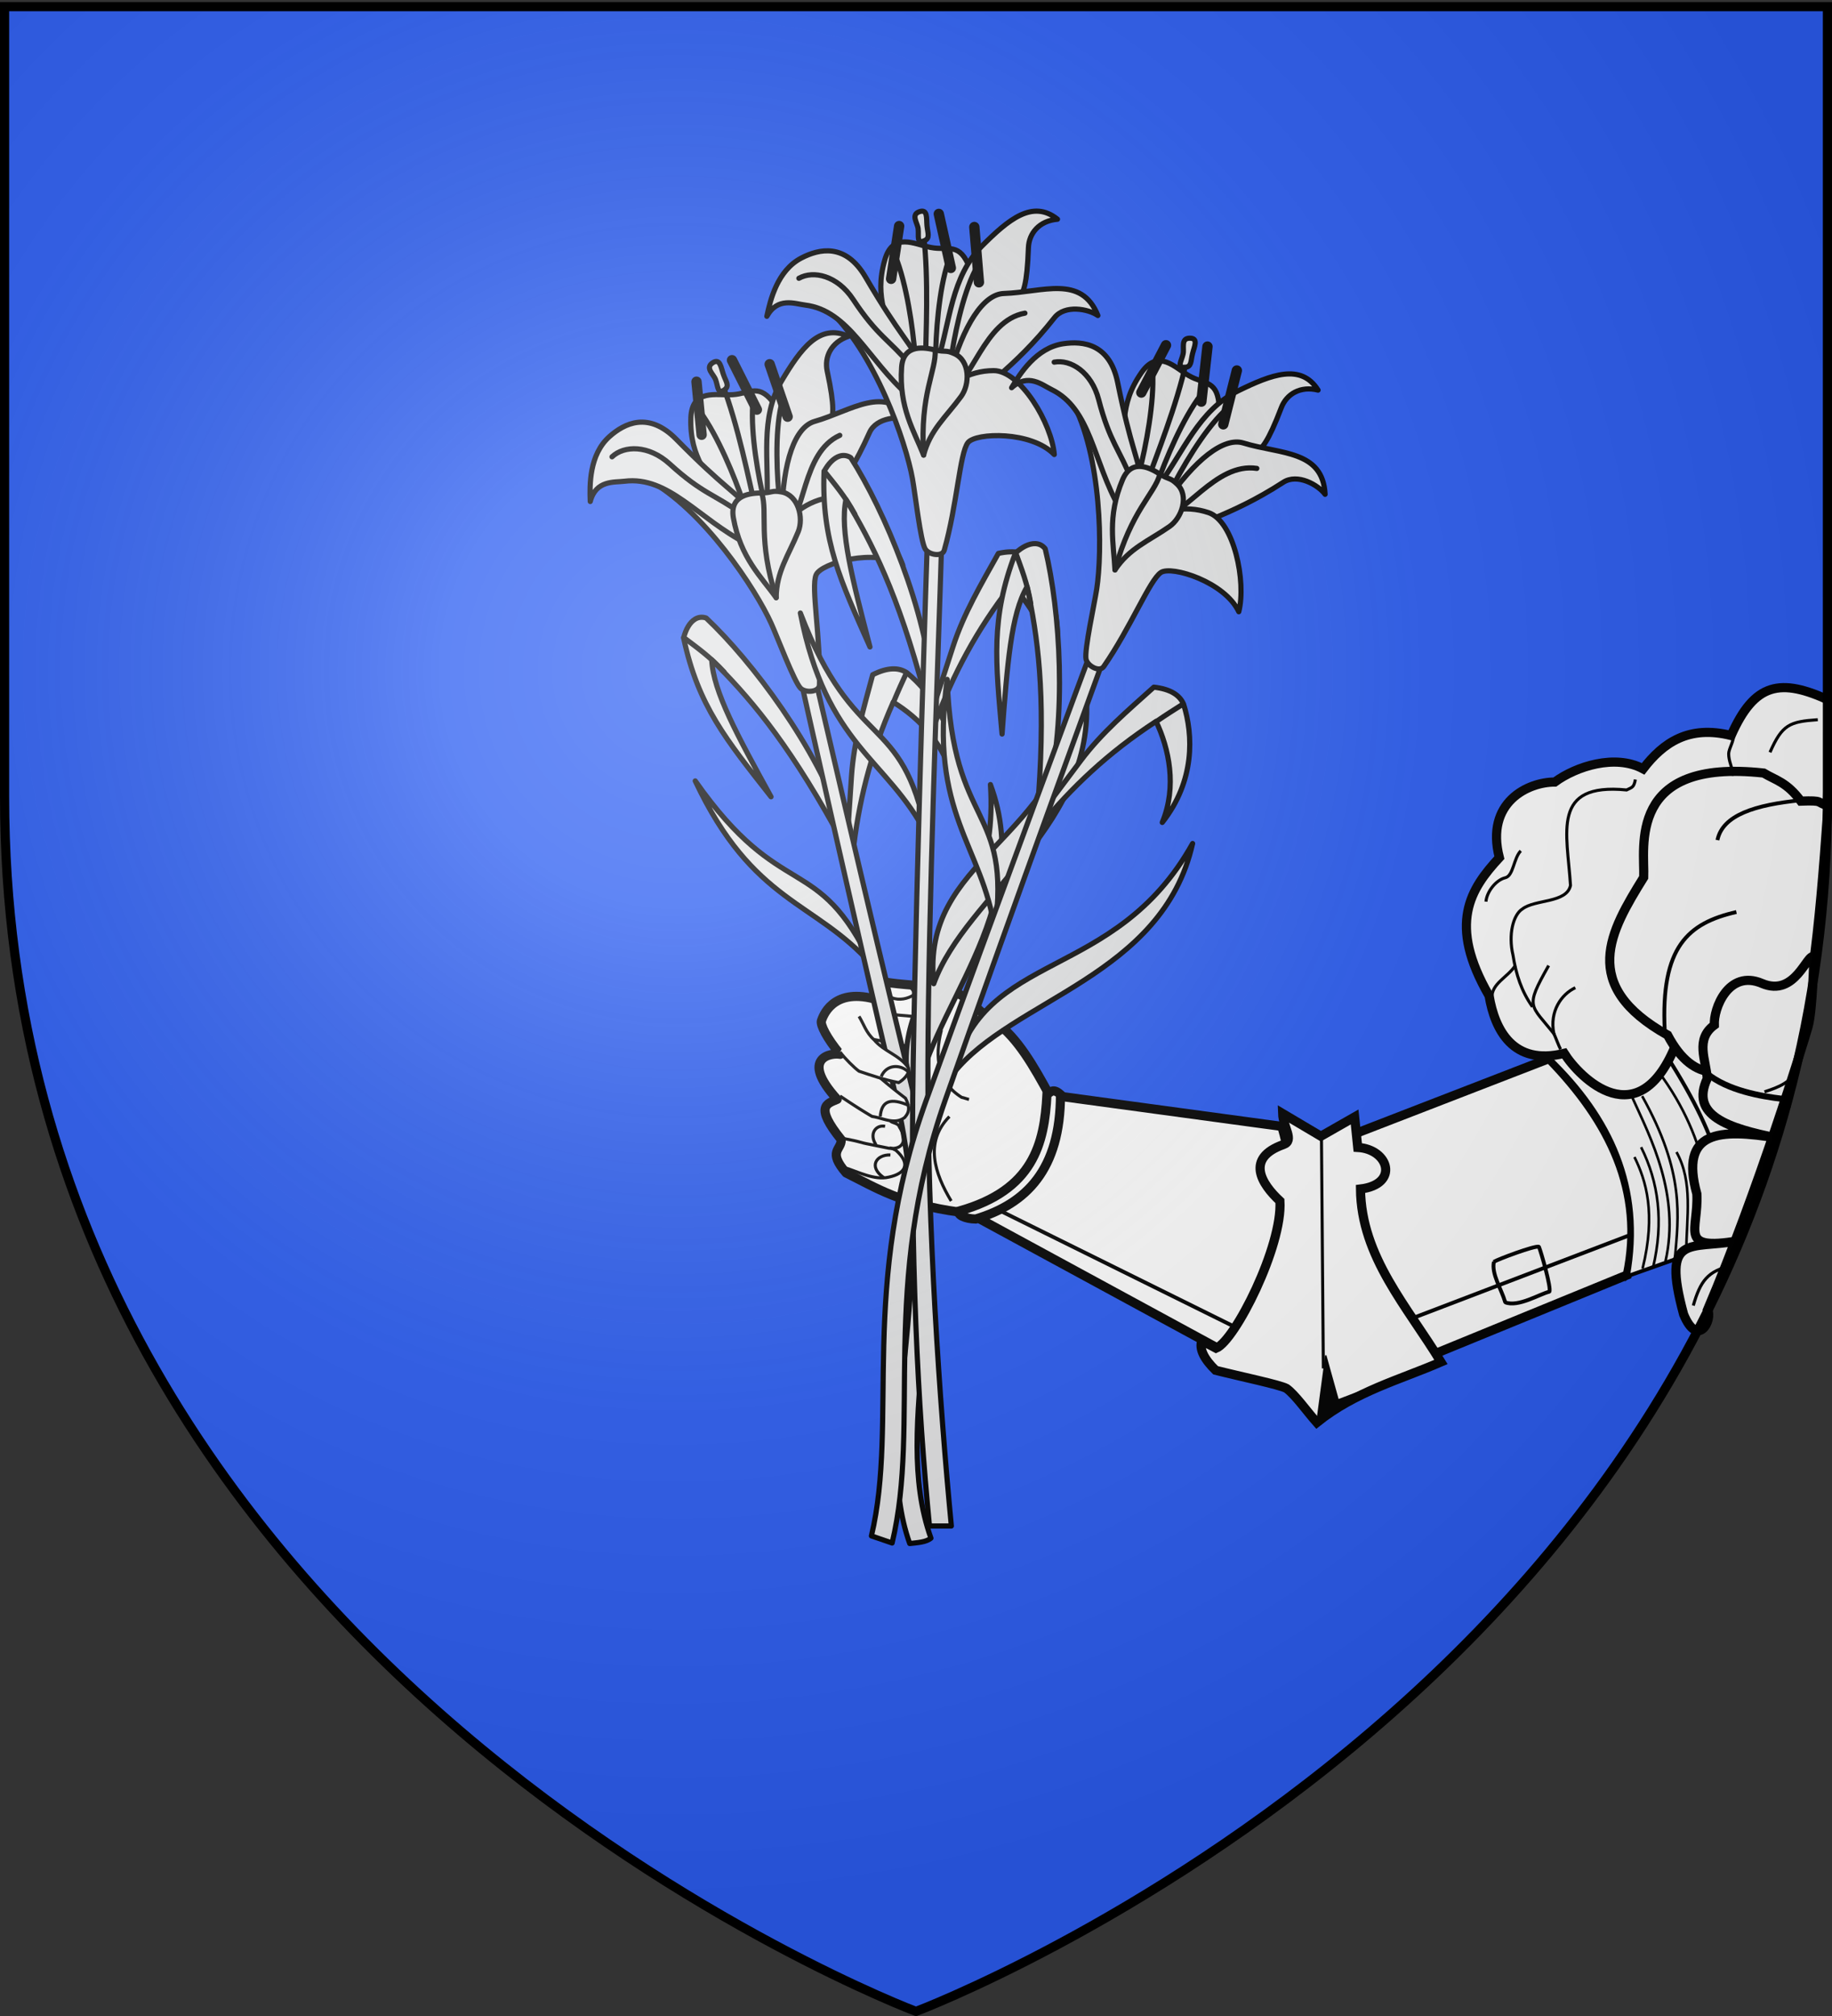 <svg xmlns="http://www.w3.org/2000/svg" xmlns:xlink="http://www.w3.org/1999/xlink" width="600" height="660" version="1.0"><rect width="100%" height="100%" fill="#333333" stroke="none"/><desc>Flag of Canton of Valais (Wallis)</desc><defs><radialGradient xlink:href="#b" id="k" cx="221.445" cy="226.331" r="300" fx="221.445" fy="226.331" gradientTransform="matrix(1.353 0 0 1.349 -77.63 -85.747)" gradientUnits="userSpaceOnUse"/><linearGradient id="b"><stop offset="0" style="stop-color:white;stop-opacity:.314"/><stop offset=".19" style="stop-color:white;stop-opacity:.251"/><stop offset=".6" style="stop-color:#6b6b6b;stop-opacity:.125"/><stop offset="1" style="stop-color:black;stop-opacity:.125"/></linearGradient></defs><g style="display:inline"><path d="M300 658.5s298.5-112.32 298.5-397.772V2.176H1.5v258.552C1.5 546.18 300 658.5 300 658.5" style="fill:#2b5df2;fill-opacity:1;fill-rule:evenodd;stroke:none;stroke-width:1px;stroke-linecap:butt;stroke-linejoin:miter;stroke-opacity:1"/></g><g style="display:inline"><path d="M343.703 358.532c-5.15-9.471-10.41-18.683-17.405-23.761-4.051-2.3-6.434-5.048-9.573-7.593-5.868-5.217-18.992-3.98-28.49-5.968l-2.083 5.772c-13.67-3.523-16.684 5.911-17.147 7.269-.326 1.305 1.678 5.523 6.166 10.91-2.598-.569-13.605.84-.989 14.74-3.34 1.443-7.523 2.226 1.327 13.207.116 3.369-4.618 3.702 1.613 10.896 9.84 4.9 17.986 10.218 37.12 12.823 23.793-5.79 32.032-17.159 29.46-38.295z" style="fill:#fff;fill-opacity:1;fill-rule:evenodd;stroke:#000;stroke-width:3;stroke-linecap:butt;stroke-linejoin:round;stroke-miterlimit:4;stroke-dasharray:none;stroke-opacity:1"/><path d="m318.136 397.563 80.825 43.885c22.267-19.158 29.19-44.059 20.865-72.68l-72.478-9.836c-9.21 17.195-9.065 34.695-29.212 38.63z" style="fill:#fff;fill-rule:evenodd;stroke:#000;stroke-width:3;stroke-linecap:butt;stroke-linejoin:miter;stroke-miterlimit:4;stroke-dasharray:none;stroke-opacity:1"/><path d="m469.703 443.3 63.257-25.917c5.793-27.47-5.63-50.299-25.601-70.824l-67.247 26.023c4.517 22.183-1.476 41.633 29.591 70.718z" style="fill:#fff;fill-opacity:1;fill-rule:evenodd;stroke:#000;stroke-width:3;stroke-linecap:butt;stroke-linejoin:miter;stroke-miterlimit:4;stroke-dasharray:none;stroke-opacity:1"/><path d="M393.6 438.91c-.918 2.738.753 6.002 4.519 9.692 7.894 2 21.005 4.725 23.212 5.935 2.86 2.045 6.626 7.447 9.94 11.176 12.722-10.212 26.948-13.889 40.654-19.825-10.905-18.032-26.116-34.35-26.348-56.63 12.744-1.54 9.36-13.025-.898-13.612l-1.026-9.976-11.048 6.303-12.532-7.428c.147 4.463 3.979 8.844.289 10.149-12.597 4.455-7.216 12.903-1.173 18.498.908 14.729-14.682 45.673-20.902 48.195z" style="fill:#fff;fill-opacity:1;fill-rule:evenodd;stroke:#000;stroke-width:3;stroke-linecap:butt;stroke-linejoin:miter;stroke-miterlimit:4;stroke-dasharray:none;stroke-opacity:1"/><path d="m431.271 465.713 2.94-21.99 4.063 14.56 31.773-12.166c-13.172 5.929-27.56 8.879-38.776 19.596z" style="fill:#000;fill-rule:evenodd;stroke:#000;stroke-width:.419px;stroke-linecap:butt;stroke-linejoin:miter;stroke-opacity:1"/><path d="M319.525 399.09c-3.407-.051-6.259-1.41-5.377-2.618 24.292-6.874 27.907-22.037 28.743-38.14 1.15-.738 1.956-2.244 4.43-.016-.018 24.583-11.16 35.762-27.796 40.775z" style="fill:#fff;fill-rule:evenodd;stroke:#000;stroke-width:3;stroke-linecap:butt;stroke-linejoin:miter;stroke-miterlimit:4;stroke-dasharray:none;stroke-opacity:1"/><path d="m326.15 395.68 78.493 38.833M462.464 431.605l73.294-28" style="fill:none;fill-rule:evenodd;stroke:#000;stroke-width:1.256;stroke-linecap:butt;stroke-linejoin:miter;stroke-miterlimit:4;stroke-dasharray:none;stroke-opacity:1"/><path d="M489.269 413.088c-.856 3.998 2.438 8.838 3.715 13.27 4.238 1.674 11.234-2.715 14.441-3.478.737-1.07-2.7-12.995-3.417-14.734-1.453-.397-13.545 4.15-14.74 4.942z" style="fill:none;fill-rule:evenodd;stroke:#000;stroke-width:1.256;stroke-linecap:butt;stroke-linejoin:bevel;stroke-miterlimit:4;stroke-dasharray:none;stroke-opacity:1"/><path d="m533.194 417.736 37.173-13.207c18.823-52.014-11.87-53.967-26.949-71.707l-36 13.444c20.272 19.492 30.994 42.525 25.776 71.47z" style="fill:#fff;fill-rule:evenodd;stroke:#000;stroke-width:1.256;stroke-linecap:butt;stroke-linejoin:miter;stroke-miterlimit:4;stroke-dasharray:none;stroke-opacity:1"/><path d="M560.794 408.08c-.236-13.96-.652-35.856-19.475-59.66" style="fill:none;fill-rule:evenodd;stroke:#000;stroke-width:.838;stroke-linecap:butt;stroke-linejoin:miter;stroke-miterlimit:4;stroke-dasharray:none;stroke-opacity:1"/><path d="M545.727 345.5c19.225 29.972 20.335 44.806 19.821 61.714" style="fill:none;fill-rule:evenodd;stroke:#000;stroke-width:1.256;stroke-linecap:butt;stroke-linejoin:miter;stroke-miterlimit:4;stroke-dasharray:none;stroke-opacity:1"/><path d="M549.081 341.386c-12.219 31.32-31.857 11.315-36.782 3.463-16.753 4.14-22.743-7.702-24.599-18.845-13.624-23.561-6.128-34.97 3.356-45.237-4.668-18.135 9.396-24.755 18.144-24.74 6.996-5.13 19.745-9.24 28.94-4.327 6.626-8.639 14.992-14.358 28.82-10.911 7.635-17.21 16.025-19.073 32.652-11.254-1.494 26.366.04 6.613-1.428 40.617-3.458 87.964-18.501 49.752-49.103 71.234z" style="fill:#fff;fill-rule:evenodd;stroke:#000;stroke-width:3;stroke-linecap:butt;stroke-linejoin:miter;stroke-miterlimit:4;stroke-dasharray:none;stroke-opacity:1"/><path d="M560.787 351c-5.241-.429-10.192-3.737-14.63-12.128-29.093-16.283-18.806-33.952-7.824-51.646.402-9.643-5.607-39.076 39.288-34.143 3.934 2.38 7.534 2.93 12.175 9.188 7.753-.288 4.875.415 8.925 1.526-3.243 45.664-5.375 62.64-13.5 97.235z" style="fill:#fff;fill-opacity:1;fill-rule:evenodd;stroke:#000;stroke-width:3;stroke-linecap:butt;stroke-linejoin:miter;stroke-miterlimit:4;stroke-dasharray:none;stroke-opacity:1"/><path d="M561.479 335.574c-6.436 4.696-2.694 11.459-2.34 17.533-5.607 12.013 6.477 16.196 23.08 19.493-19.18-3.146-32.206-2.548-26.478 18.276.601 12.081-6.24 18.562 13.304 15.393-15.56 2.879-24.93-2.87-17.644 24.016 4.641 11.23 9.619 1.875 7.836-1.51 16.517-38.9 31.358-87.14 32.912-92.592s1.906-22.905 1.906-22.905c-2.204-1.535-5.97 13.373-16.99 8.674-11.02-4.7-15.947 8.377-15.586 13.622z" style="fill:#fff;fill-opacity:1;fill-rule:evenodd;stroke:#000;stroke-width:3;stroke-linecap:butt;stroke-linejoin:miter;stroke-miterlimit:4;stroke-dasharray:none;stroke-opacity:1"/><path d="M537.953 415.345c4.478-18.196 1.118-28.897-2.65-36.555" style="fill:none;fill-rule:evenodd;stroke:#000;stroke-width:.838;stroke-linecap:butt;stroke-linejoin:miter;stroke-miterlimit:4;stroke-dasharray:none;stroke-opacity:1"/><path d="M537.484 375.57c5.685 11.389 7.5 24.358 3.872 39.55" style="fill:none;fill-rule:evenodd;stroke:#000;stroke-width:.838;stroke-linecap:butt;stroke-linejoin:miter;stroke-miterlimit:4;stroke-dasharray:none;stroke-opacity:1"/><path d="M545.469 412.903c4.892-21.729-4.818-40.29-10.812-53.474" style="fill:none;fill-rule:evenodd;stroke:#000;stroke-width:.838;stroke-linecap:butt;stroke-linejoin:miter;stroke-miterlimit:4;stroke-dasharray:none;stroke-opacity:1"/><path d="M537.827 358.852c14.068 25.184 11.892 39.296 10.724 53.15" style="fill:none;fill-rule:evenodd;stroke:#000;stroke-width:.838;stroke-linecap:butt;stroke-linejoin:miter;stroke-miterlimit:4;stroke-dasharray:none;stroke-opacity:1"/><path d="M552.284 409.403c.045-10.644 2.295-22.398-3.219-32.244" style="fill:none;fill-rule:evenodd;stroke:#000;stroke-width:.838;stroke-linecap:butt;stroke-linejoin:miter;stroke-miterlimit:4;stroke-dasharray:none;stroke-opacity:1"/><path d="M558.993 351.424c6.917 5.637 17.804 7.496 24.735 8.315" style="fill:none;fill-rule:evenodd;stroke:#000;stroke-width:2;stroke-linecap:butt;stroke-linejoin:miter;stroke-miterlimit:4;stroke-dasharray:none;stroke-opacity:1"/><path d="M545.223 337.462c-1.394-27.562 7.654-35.263 23.464-38.883M589.855 261.977c-14.951 1.51-25.682 4.794-27.375 13.06" style="fill:none;fill-rule:evenodd;stroke:#000;stroke-width:1.256;stroke-linecap:butt;stroke-linejoin:miter;stroke-miterlimit:4;stroke-dasharray:none;stroke-opacity:1"/><path d="M511.112 343.514c-.614-1.07-1.608-3.887-2.226-5.19-1.431-7.246 2.472-12.822 7.049-14.967" style="fill:none;fill-rule:evenodd;stroke:#000;stroke-width:1px;stroke-linecap:butt;stroke-linejoin:miter;stroke-opacity:1"/><path d="M509.165 338.746c-7.915-10.124-9.953-8.526-1.964-22.63" style="fill:none;fill-rule:evenodd;stroke:#000;stroke-width:1px;stroke-linecap:butt;stroke-linejoin:miter;stroke-opacity:1"/><path d="M501.908 329.619c-3.594-5.054-5.396-10.59-6.394-16.97-1.583-6.675.077-13.19 3.057-15.05 4.163-3.246 14.53-1.869 15.782-7.727-1.063-17.344-6.447-33.703 18.374-31.254 1.933-.918 2.359-.85 2.882-3.424M498.067 278.547c-2.372 2.438-2.388 8.185-5.07 8.81-3.085.731-6.089 4.653-6.326 7.826" style="fill:none;fill-rule:evenodd;stroke:#000;stroke-width:1px;stroke-linecap:butt;stroke-linejoin:miter;stroke-opacity:1"/><path d="M488.643 326.743c-.287-4.759 5.208-6.794 7.632-10.659M566.96 240.789c1.788-.08-.36 3.567-.716 5.32-.383 1.884.77 4.696 1.241 6.448.065.24-.22 1.09-.284 1.4M579.691 246.29c4.002-9.061 6.35-10.026 15.651-10.67M554.57 427.413c2.318-8.026 4.755-11.38 12.546-13.042M577.89 357.44c4.75-1.538 8.665-3.086 11.02-7.601M432.79 372.07l.616 75.926M287.59 326.181c-.032 5.283 3.065 5.14 3.956 5.585 2.697 1.35 12.883-.393 16.708 5.718-2.156 8.65-1.269 16.79 6.694 21.768.9.182 1.553.497 2.415.672M275.965 372.654l3.675.747c1.405.285 2.662.722 3.99.992l3.85.782 3.675.746c5.045.555 5.892-3.049 3.417-6.959-.331-1.31-2.401-1.296-2.97-1.97" style="fill:none;fill-rule:evenodd;stroke:#000;stroke-width:1px;stroke-linecap:butt;stroke-linejoin:miter;stroke-opacity:1"/><path d="M276.742 382.287c4.343 1.347 9.627 4.191 14.315 3.09 5.631-1.18 7.277-4.444 2.337-8.819-.664-.317-1.08-.583-2.029-.776M310.937 365.544c-8.27 8.4-4.785 18.729.584 27.633M286.182 340.29q6.125 1.246 12.25 2.488M289.51 322.562c.324 1.711 1.164 2.963 2.631 4.088 2.344.983 5.216.332 7.218-.994.163-1.04-.518-1.66-1.149-2.42" style="fill:none;fill-rule:evenodd;stroke:#000;stroke-width:1px;stroke-linecap:butt;stroke-linejoin:miter;stroke-opacity:1"/><g style="display:inline"><path d="M355.264 789.56c-2.5-24.572 23.873-26.582 29.37-57.011 2.854 26.181-23.175 39.657-29.37 57.01" style="color:#000;display:inline;overflow:visible;visibility:visible;fill:#e3e4e5;stroke:#000;stroke-width:1;stroke-linecap:round;stroke-linejoin:round;stroke-miterlimit:4;stroke-dasharray:none;stroke-dashoffset:0;stroke-opacity:1;marker:none" transform="matrix(1.643 -.414 .414 1.642 -610.854 -786.76)"/><path d="m354.502 738.267 4.492-13.867c2.083-6.43 5.466-12.082 8.763-18.002 3.223-.709 5.239-.139 6.497 1.234 3.735 5.073 6.895 13.312 3.514 22.965.477-7.5-3.42-13.962-7.462-18.086-6.815 8.712-11.365 17.434-14.763 26.605z" style="display:inline;fill:#e3e4e5;fill-opacity:1;fill-rule:evenodd;stroke:#000;stroke-width:1;stroke-linecap:round;stroke-linejoin:round;stroke-miterlimit:4;stroke-dasharray:none;stroke-opacity:1" transform="matrix(1.643 -.414 .414 1.642 -610.854 -786.76)"/><path d="M370.212 712.718c1.766-2.378 2.477-3.219 3.87-4.967" style="display:inline;fill:#e3e4e5;fill-opacity:1;fill-rule:evenodd;stroke:#000;stroke-width:1;stroke-linecap:round;stroke-linejoin:round;stroke-miterlimit:4;stroke-dasharray:none;stroke-opacity:1" transform="matrix(1.643 -.414 .414 1.642 -610.854 -786.76)"/><path d="M353.89 760.752c-4.808-24.128-13.946-15.47-24.413-42.835 5.023 25.765 16.837 28.125 24.414 42.835" style="color:#000;display:inline;overflow:visible;visibility:visible;fill:#e3e4e5;stroke:#000;stroke-width:1;stroke-linecap:round;stroke-linejoin:round;stroke-miterlimit:4;stroke-dasharray:none;stroke-dashoffset:0;stroke-opacity:1;marker:none" transform="matrix(1.643 -.414 .414 1.642 -610.854 -786.76)"/><path d="M355.09 733.132c-1.282-15.745-9.234-34.832-15.866-45.235-.696-.447-1.415-.527-2.113-.319-1.165.348-2.26 1.482-3.058 3-.486 13.469 3.177 21.05 8.884 33.898-3.39-13.023-5.884-22.49-4.645-28.493 5.039 8.385 10.038 18.178 15.125 37.281" style="display:inline;fill:#e3e4e5;fill-opacity:1;fill-rule:evenodd;stroke:#000;stroke-width:1;stroke-linecap:round;stroke-linejoin:round;stroke-miterlimit:4;stroke-dasharray:none;stroke-opacity:1" transform="matrix(1.643 -.414 .414 1.642 -610.854 -786.76)"/><path d="M340.022 698.84c-1.919-3.527-3.871-5.773-5.933-8.356M354.056 703.159s-1.266 45.573-1.897 83.928c-.632 38.356-20.704 61.262-18.504 83.932 1.533.206 3.135.527 4.23 0-2.272-23.83 17.442-46.9 17.734-85.13s1.237-83.385 1.237-83.385z" style="display:inline;fill:#e3e4e5;fill-opacity:1;fill-rule:evenodd;stroke:#000;stroke-width:1;stroke-linecap:round;stroke-linejoin:round;stroke-miterlimit:4;stroke-dasharray:none;stroke-opacity:1" transform="matrix(1.643 -.414 .414 1.642 -610.854 -786.76)"/><path d="M362.273 651.348c-2.012-5.217-4.104-3.405-7.57-4.075-3.117-.602-7.324-3.068-8.898 2.392-2.226 7.723 1.02 11.272 1.303 17.025 0 0 12.214 3.055 11.96 2.26-.202-.632 5.052-12.812 3.205-17.602" style="color:#000;display:inline;overflow:visible;visibility:visible;fill:#e3e4e5;stroke:#000;stroke-width:1;stroke-linecap:round;stroke-linejoin:round;stroke-miterlimit:4;stroke-dasharray:none;stroke-dashoffset:0;stroke-opacity:1;marker:none" transform="matrix(1.643 -.414 .414 1.642 -610.854 -786.76)"/><path d="M371.668 657.265c.912-1.264 1.647-2.69 1.901-9.926.099-2.824 2.096-5.222 5.622-5.526-4.815-3.882-9.507.084-14.588 5.16-5.974 5.966-6.167 14.645-8.557 22.155l4.162 2.647z" style="color:#000;display:inline;overflow:visible;visibility:visible;fill:#e3e4e5;stroke:#000;stroke-width:1;stroke-linecap:round;stroke-linejoin:round;stroke-miterlimit:4;stroke-dasharray:none;stroke-dashoffset:0;stroke-opacity:1;marker:none" transform="matrix(1.643 -.414 .414 1.642 -610.854 -786.76)"/><path d="M360.963 678.96c3.186-4.774 9.62-7.91 17.633-18.11 2.021-2.572 6.547-1.718 8.404-.431-3.197-7.957-10.656-4.497-18.162-4.256-3.965.128-7.815 6.002-10.552 15.928z" style="color:#000;display:inline;overflow:visible;visibility:visible;fill:#e3e4e5;stroke:#000;stroke-width:1;stroke-linecap:round;stroke-linejoin:round;stroke-miterlimit:4;stroke-dasharray:none;stroke-dashoffset:0;stroke-opacity:1;marker:none" transform="matrix(1.643 -.414 .414 1.642 -610.854 -786.76)"/><path d="M372.896 659.965c-8 1.442-10.084 13.447-15.57 16.378" style="display:inline;fill:none;stroke:#000;stroke-width:1;stroke-linecap:round;stroke-linejoin:round;stroke-miterlimit:4;stroke-dasharray:none;stroke-opacity:1" transform="matrix(1.643 -.414 .414 1.642 -610.854 -786.76)"/><path d="M357.3 705.774c2.5-8.796 2.986-18.725 4.572-20.784 1.512-1.963 12.274-2.28 16.696 2.3-.48-5.957-6.526-16.229-11.723-16.219-4.846.01-9.04 2.562-11.65 6.401-.758-.03-3.013.624-5.677-3.734-4.298-7.033-9.19-12.95-14.824-14.676 9.184 8.339 15.207 25.87 16.466 32.932.53 2.978 1.546 11.997 2.441 13.526.676 1.154 3.306 1.635 3.699.254" style="color:#000;display:inline;overflow:visible;visibility:visible;fill:#e3e4e5;stroke:#000;stroke-width:1;stroke-linecap:round;stroke-linejoin:round;stroke-miterlimit:4;stroke-dasharray:none;stroke-dashoffset:0;stroke-opacity:1;marker:none" transform="matrix(1.643 -.414 .414 1.642 -610.854 -786.76)"/><path d="M350.375 675.912c-7.967-7.025-11.486-16.465-19.99-17.515-1.974-.243-5.304-1.606-7.385 2.178.651-3.09 2.009-8.848 6.682-11.271 3.413-1.771 8.504-2.945 12.379 3.662 6.86 11.697 8.033 11.707 12.458 19.44z" style="color:#000;display:inline;overflow:visible;visibility:visible;fill:#e3e4e5;stroke:#000;stroke-width:1;stroke-linecap:round;stroke-linejoin:round;stroke-miterlimit:4;stroke-dasharray:none;stroke-dashoffset:0;stroke-opacity:1;marker:none" transform="matrix(1.643 -.414 .414 1.642 -610.854 -786.76)"/><path d="M329.19 653.228c2.812-1.579 7.44-.534 10.484 4.072 4.73 7.153 6.872 7.686 11.274 12.894M355.607 669.353c.034-5.405.624-13.807 2.441-19.306M351.653 668.148c-.426-5.404-1.626-13.802-3.842-19.292M353.677 668.843c.056-4.2.636-15.652-.365-23.935M358.447 669.88c.709-5.262 2.346-13.306 4.838-18.208" style="color:#000;display:inline;overflow:visible;visibility:visible;fill:none;stroke:#000;stroke-width:1;stroke-linecap:round;stroke-linejoin:round;stroke-miterlimit:4;stroke-dasharray:none;stroke-dashoffset:0;stroke-opacity:1;marker:none" transform="matrix(1.643 -.414 .414 1.642 -610.854 -786.76)"/><path d="M353.308 687.4c-1.823-4.632-4.804-9.183-4.256-16.972.334-4.74 4.749-3.757 6.487-3.35 2.117.494 1.966-.076 3.776.754 2.956 1.355 2.971 5.877 1.238 8.233-2.907 3.954-6 6.486-7.245 11.334" style="color:#000;display:inline;overflow:visible;visibility:visible;fill:#e3e4e5;stroke:#000;stroke-width:1;stroke-linecap:round;stroke-linejoin:round;stroke-miterlimit:4;stroke-dasharray:none;stroke-dashoffset:0;stroke-opacity:1;marker:none" transform="matrix(1.643 -.414 .414 1.642 -610.854 -786.76)"/><path d="M353.308 687.4c-.752-11.921 2.48-16.295 2.23-20.322" style="color:#000;display:inline;overflow:visible;visibility:visible;fill:none;stroke:#000;stroke-width:1;stroke-linecap:round;stroke-linejoin:round;stroke-miterlimit:4;stroke-dasharray:none;stroke-dashoffset:0;stroke-opacity:1;marker:none" transform="matrix(1.643 -.414 .414 1.642 -610.854 -786.76)"/><path d="M352.25 643.667c.152 1.432-.364 2.935 1.19 2.306 1.185-.48.652-1.473.52-2.906-.132-1.432.17-3.28-1.468-2.711-1.707.594-.367 2.148-.243 3.31" style="color:#000;display:inline;overflow:visible;visibility:visible;fill:#e3e4e5;fill-opacity:1;fill-rule:evenodd;stroke:#000;stroke-width:1;stroke-linecap:round;stroke-linejoin:round;stroke-miterlimit:4;stroke-dasharray:none;stroke-dashoffset:0;stroke-opacity:1;marker:none" transform="matrix(1.643 -.414 .414 1.642 -610.854 -786.76)"/><path d="m348.575 643.138-1.55 10.192M356.243 640.785l2.328 10.444M363.112 643.318l.89 10.686" style="color:#000;display:inline;overflow:visible;visibility:visible;fill:none;stroke:#000;stroke-width:2;stroke-linecap:round;stroke-linejoin:round;stroke-miterlimit:4;stroke-dasharray:none;stroke-dashoffset:0;stroke-opacity:1;marker:none" transform="matrix(1.643 -.414 .414 1.642 -610.854 -786.76)"/></g><path d="M286.92 374.788c-2.423-3.547-.07-6.682 2.96-6.05M289.393 385.494c-5.069-3.542-2.382-7.578 2.228-7.383" style="fill:none;fill-rule:evenodd;stroke:#000;stroke-width:1px;stroke-linecap:butt;stroke-linejoin:miter;stroke-opacity:1"/><g style="display:inline"><path d="M355.264 789.56c-2.5-24.572 23.873-26.582 29.37-57.011 2.854 26.181-23.175 39.657-29.37 57.01" style="color:#000;display:inline;overflow:visible;visibility:visible;fill:#e3e4e5;stroke:#000;stroke-width:1;stroke-linecap:round;stroke-linejoin:round;stroke-miterlimit:4;stroke-dasharray:none;stroke-dashoffset:0;stroke-opacity:1;marker:none" transform="matrix(1.694 0 0 1.694 -296.009 -1015.46)"/><path d="m354.502 738.267 4.492-13.867c2.083-6.43 5.466-12.082 8.763-18.002 3.223-.709 5.239-.139 6.497 1.234 3.735 5.073 6.895 13.312 3.514 22.965.477-7.5-3.42-13.962-7.462-18.086-6.815 8.712-11.365 17.434-14.763 26.605z" style="display:inline;fill:#e3e4e5;fill-opacity:1;fill-rule:evenodd;stroke:#000;stroke-width:1;stroke-linecap:round;stroke-linejoin:round;stroke-miterlimit:4;stroke-dasharray:none;stroke-opacity:1" transform="matrix(1.694 0 0 1.694 -296.009 -1015.46)"/><path d="M370.212 712.718c1.766-2.378 2.477-3.219 3.87-4.967" style="display:inline;fill:#e3e4e5;fill-opacity:1;fill-rule:evenodd;stroke:#000;stroke-width:1;stroke-linecap:round;stroke-linejoin:round;stroke-miterlimit:4;stroke-dasharray:none;stroke-opacity:1" transform="matrix(1.694 0 0 1.694 -296.009 -1015.46)"/><path d="M353.89 760.752c-4.808-24.128-13.946-15.47-24.413-42.835 5.023 25.765 16.837 28.125 24.414 42.835" style="color:#000;display:inline;overflow:visible;visibility:visible;fill:#e3e4e5;stroke:#000;stroke-width:1;stroke-linecap:round;stroke-linejoin:round;stroke-miterlimit:4;stroke-dasharray:none;stroke-dashoffset:0;stroke-opacity:1;marker:none" transform="matrix(1.694 0 0 1.694 -296.009 -1015.46)"/><path d="M355.09 733.132c-1.282-15.745-9.234-34.832-15.866-45.235-.696-.447-1.415-.527-2.113-.319-1.165.348-2.26 1.482-3.058 3-.486 13.469 3.177 21.05 8.884 33.898-3.39-13.023-5.884-22.49-4.645-28.493 5.039 8.385 10.038 18.178 15.125 37.281" style="display:inline;fill:#e3e4e5;fill-opacity:1;fill-rule:evenodd;stroke:#000;stroke-width:1;stroke-linecap:round;stroke-linejoin:round;stroke-miterlimit:4;stroke-dasharray:none;stroke-opacity:1" transform="matrix(1.694 0 0 1.694 -296.009 -1015.46)"/><path d="M340.022 698.84c-1.919-3.527-3.871-5.773-5.933-8.356M354.056 703.159s-2.125 63.146-2.757 101.502c-.631 38.355.94 67.03 3.14 89.7h4.23c-2.273-23.83-4.614-57.483-4.529-88.911s1.89-75.742 2.716-102.946c.03-.959-2.8.655-2.8.655" style="display:inline;fill:#e3e4e5;fill-opacity:1;fill-rule:evenodd;stroke:#000;stroke-width:1;stroke-linecap:round;stroke-linejoin:round;stroke-miterlimit:4;stroke-dasharray:none;stroke-opacity:1" transform="matrix(1.694 0 0 1.694 -296.009 -1015.46)"/><path d="M362.273 651.348c-2.012-5.217-4.104-3.405-7.57-4.075-3.117-.602-7.324-3.068-8.898 2.392-2.226 7.723 1.02 11.272 1.303 17.025 0 0 12.214 3.055 11.96 2.26-.202-.632 5.052-12.812 3.205-17.602" style="color:#000;display:inline;overflow:visible;visibility:visible;fill:#e3e4e5;stroke:#000;stroke-width:1;stroke-linecap:round;stroke-linejoin:round;stroke-miterlimit:4;stroke-dasharray:none;stroke-dashoffset:0;stroke-opacity:1;marker:none" transform="matrix(1.694 0 0 1.694 -296.009 -1015.46)"/><path d="M371.668 657.265c.912-1.264 1.647-2.69 1.901-9.926.099-2.824 2.096-5.222 5.622-5.526-4.815-3.882-9.507.084-14.588 5.16-5.974 5.966-6.167 14.645-8.557 22.155l4.162 2.647z" style="color:#000;display:inline;overflow:visible;visibility:visible;fill:#e3e4e5;stroke:#000;stroke-width:1;stroke-linecap:round;stroke-linejoin:round;stroke-miterlimit:4;stroke-dasharray:none;stroke-dashoffset:0;stroke-opacity:1;marker:none" transform="matrix(1.694 0 0 1.694 -296.009 -1015.46)"/><path d="M360.963 678.96c3.186-4.774 9.62-7.91 17.633-18.11 2.021-2.572 6.547-1.718 8.404-.431-3.197-7.957-10.656-4.497-18.162-4.256-3.965.128-7.815 6.002-10.552 15.928z" style="color:#000;display:inline;overflow:visible;visibility:visible;fill:#e3e4e5;stroke:#000;stroke-width:1;stroke-linecap:round;stroke-linejoin:round;stroke-miterlimit:4;stroke-dasharray:none;stroke-dashoffset:0;stroke-opacity:1;marker:none" transform="matrix(1.694 0 0 1.694 -296.009 -1015.46)"/><path d="M372.896 659.965c-8 1.442-10.084 13.447-15.57 16.378" style="display:inline;fill:none;stroke:#000;stroke-width:1;stroke-linecap:round;stroke-linejoin:round;stroke-miterlimit:4;stroke-dasharray:none;stroke-opacity:1" transform="matrix(1.694 0 0 1.694 -296.009 -1015.46)"/><path d="M357.3 705.774c2.5-8.796 2.986-18.725 4.572-20.784 1.512-1.963 12.274-2.28 16.696 2.3-.48-5.957-6.526-16.229-11.723-16.219-4.846.01-9.04 2.562-11.65 6.401-.758-.03-3.013.624-5.677-3.734-4.298-7.033-9.19-12.95-14.824-14.676 9.184 8.339 15.207 25.87 16.466 32.932.53 2.978 1.546 11.997 2.441 13.526.676 1.154 3.306 1.635 3.699.254" style="color:#000;display:inline;overflow:visible;visibility:visible;fill:#e3e4e5;stroke:#000;stroke-width:1;stroke-linecap:round;stroke-linejoin:round;stroke-miterlimit:4;stroke-dasharray:none;stroke-dashoffset:0;stroke-opacity:1;marker:none" transform="matrix(1.694 0 0 1.694 -296.009 -1015.46)"/><path d="M350.375 675.912c-7.967-7.025-11.486-16.465-19.99-17.515-1.974-.243-5.304-1.606-7.385 2.178.651-3.09 2.009-8.848 6.682-11.271 3.413-1.771 8.504-2.945 12.379 3.662 6.86 11.697 8.033 11.707 12.458 19.44z" style="color:#000;display:inline;overflow:visible;visibility:visible;fill:#e3e4e5;stroke:#000;stroke-width:1;stroke-linecap:round;stroke-linejoin:round;stroke-miterlimit:4;stroke-dasharray:none;stroke-dashoffset:0;stroke-opacity:1;marker:none" transform="matrix(1.694 0 0 1.694 -296.009 -1015.46)"/><path d="M329.19 653.228c2.812-1.579 7.44-.534 10.484 4.072 4.73 7.153 6.872 7.686 11.274 12.894M355.607 669.353c.034-5.405.624-13.807 2.441-19.306M351.653 668.148c-.426-5.404-1.626-13.802-3.842-19.292M353.677 668.843c.056-4.2.636-15.652-.365-23.935M358.447 669.88c.709-5.262 2.346-13.306 4.838-18.208" style="color:#000;display:inline;overflow:visible;visibility:visible;fill:none;stroke:#000;stroke-width:1;stroke-linecap:round;stroke-linejoin:round;stroke-miterlimit:4;stroke-dasharray:none;stroke-dashoffset:0;stroke-opacity:1;marker:none" transform="matrix(1.694 0 0 1.694 -296.009 -1015.46)"/><path d="M353.308 687.4c-1.823-4.632-4.804-9.183-4.256-16.972.334-4.74 4.749-3.757 6.487-3.35 2.117.494 1.966-.076 3.776.754 2.956 1.355 2.971 5.877 1.238 8.233-2.907 3.954-6 6.486-7.245 11.334" style="color:#000;display:inline;overflow:visible;visibility:visible;fill:#e3e4e5;stroke:#000;stroke-width:1;stroke-linecap:round;stroke-linejoin:round;stroke-miterlimit:4;stroke-dasharray:none;stroke-dashoffset:0;stroke-opacity:1;marker:none" transform="matrix(1.694 0 0 1.694 -296.009 -1015.46)"/><path d="M353.308 687.4c-.752-11.921 2.48-16.295 2.23-20.322" style="color:#000;display:inline;overflow:visible;visibility:visible;fill:none;stroke:#000;stroke-width:1;stroke-linecap:round;stroke-linejoin:round;stroke-miterlimit:4;stroke-dasharray:none;stroke-dashoffset:0;stroke-opacity:1;marker:none" transform="matrix(1.694 0 0 1.694 -296.009 -1015.46)"/><path d="M352.25 643.667c.152 1.432-.364 2.935 1.19 2.306 1.185-.48.652-1.473.52-2.906-.132-1.432.17-3.28-1.468-2.711-1.707.594-.367 2.148-.243 3.31" style="color:#000;display:inline;overflow:visible;visibility:visible;fill:#e3e4e5;fill-opacity:1;fill-rule:evenodd;stroke:#000;stroke-width:1;stroke-linecap:round;stroke-linejoin:round;stroke-miterlimit:4;stroke-dasharray:none;stroke-dashoffset:0;stroke-opacity:1;marker:none" transform="matrix(1.694 0 0 1.694 -296.009 -1015.46)"/><path d="m348.575 643.138-1.55 10.192M356.243 640.785l2.328 10.444M363.112 643.318l.89 10.686" style="color:#000;display:inline;overflow:visible;visibility:visible;fill:none;stroke:#000;stroke-width:2;stroke-linecap:round;stroke-linejoin:round;stroke-miterlimit:4;stroke-dasharray:none;stroke-dashoffset:0;stroke-opacity:1;marker:none" transform="matrix(1.694 0 0 1.694 -296.009 -1015.46)"/></g><g style="display:inline"><path d="M355.264 789.56c-2.5-24.572 23.873-26.582 29.37-57.011 2.854 26.181-23.175 39.657-29.37 57.01" style="color:#000;display:inline;overflow:visible;visibility:visible;fill:#e3e4e5;stroke:#000;stroke-width:1;stroke-linecap:round;stroke-linejoin:round;stroke-miterlimit:4;stroke-dasharray:none;stroke-dashoffset:0;stroke-opacity:1;marker:none" transform="matrix(1.603 .549 -.549 1.603 176.193 -1109.29)"/><path d="m354.502 738.267 4.492-13.867c2.083-6.43 5.466-12.082 8.763-18.002 3.223-.709 5.239-.139 6.497 1.234 3.735 5.073 6.895 13.312 3.514 22.965.477-7.5-3.42-13.962-7.462-18.086-6.815 8.712-11.365 17.434-14.763 26.605z" style="display:inline;fill:#e3e4e5;fill-opacity:1;fill-rule:evenodd;stroke:#000;stroke-width:1;stroke-linecap:round;stroke-linejoin:round;stroke-miterlimit:4;stroke-dasharray:none;stroke-opacity:1" transform="matrix(1.603 .549 -.549 1.603 176.193 -1109.29)"/><path d="M370.212 712.718c1.766-2.378 2.477-3.219 3.87-4.967" style="display:inline;fill:#e3e4e5;fill-opacity:1;fill-rule:evenodd;stroke:#000;stroke-width:1;stroke-linecap:round;stroke-linejoin:round;stroke-miterlimit:4;stroke-dasharray:none;stroke-opacity:1" transform="matrix(1.603 .549 -.549 1.603 176.193 -1109.29)"/><path d="M353.89 760.752c-4.808-24.128-13.946-15.47-24.413-42.835 5.023 25.765 16.837 28.125 24.414 42.835" style="color:#000;display:inline;overflow:visible;visibility:visible;fill:#e3e4e5;stroke:#000;stroke-width:1;stroke-linecap:round;stroke-linejoin:round;stroke-miterlimit:4;stroke-dasharray:none;stroke-dashoffset:0;stroke-opacity:1;marker:none" transform="matrix(1.603 .549 -.549 1.603 176.193 -1109.29)"/><path d="M355.09 733.132c-1.282-15.745-9.234-34.832-15.866-45.235-.696-.447-1.415-.527-2.113-.319-1.165.348-2.26 1.482-3.058 3-.486 13.469 3.177 21.05 8.884 33.898-3.39-13.023-5.884-22.49-4.645-28.493 5.039 8.385 10.038 18.178 15.125 37.281" style="display:inline;fill:#e3e4e5;fill-opacity:1;fill-rule:evenodd;stroke:#000;stroke-width:1;stroke-linecap:round;stroke-linejoin:round;stroke-miterlimit:4;stroke-dasharray:none;stroke-opacity:1" transform="matrix(1.603 .549 -.549 1.603 176.193 -1109.29)"/><path d="M340.022 698.84c-1.919-3.527-3.871-5.773-5.933-8.356M354.056 703.159s-1.425 54.654-2.056 93.01c-.632 38.355 15.047 60.391 17.247 83.06h4.23c-2.272-23.83-18.309-46.03-18.017-84.259s1.396-92.466 1.396-92.466z" style="display:inline;fill:#e3e4e5;fill-opacity:1;fill-rule:evenodd;stroke:#000;stroke-width:1;stroke-linecap:round;stroke-linejoin:round;stroke-miterlimit:4;stroke-dasharray:none;stroke-opacity:1" transform="matrix(1.603 .549 -.549 1.603 176.193 -1109.29)"/><path d="M362.273 651.348c-2.012-5.217-4.104-3.405-7.57-4.075-3.117-.602-7.324-3.068-8.898 2.392-2.226 7.723 1.02 11.272 1.303 17.025 0 0 12.214 3.055 11.96 2.26-.202-.632 5.052-12.812 3.205-17.602" style="color:#000;display:inline;overflow:visible;visibility:visible;fill:#e3e4e5;stroke:#000;stroke-width:1;stroke-linecap:round;stroke-linejoin:round;stroke-miterlimit:4;stroke-dasharray:none;stroke-dashoffset:0;stroke-opacity:1;marker:none" transform="matrix(1.603 .549 -.549 1.603 176.193 -1109.29)"/><path d="M371.668 657.265c.912-1.264 1.647-2.69 1.901-9.926.099-2.824 2.096-5.222 5.622-5.526-4.815-3.882-9.507.084-14.588 5.16-5.974 5.966-6.167 14.645-8.557 22.155l4.162 2.647z" style="color:#000;display:inline;overflow:visible;visibility:visible;fill:#e3e4e5;stroke:#000;stroke-width:1;stroke-linecap:round;stroke-linejoin:round;stroke-miterlimit:4;stroke-dasharray:none;stroke-dashoffset:0;stroke-opacity:1;marker:none" transform="matrix(1.603 .549 -.549 1.603 176.193 -1109.29)"/><path d="M360.963 678.96c3.186-4.774 9.62-7.91 17.633-18.11 2.021-2.572 6.547-1.718 8.404-.431-3.197-7.957-10.656-4.497-18.162-4.256-3.965.128-7.815 6.002-10.552 15.928z" style="color:#000;display:inline;overflow:visible;visibility:visible;fill:#e3e4e5;stroke:#000;stroke-width:1;stroke-linecap:round;stroke-linejoin:round;stroke-miterlimit:4;stroke-dasharray:none;stroke-dashoffset:0;stroke-opacity:1;marker:none" transform="matrix(1.603 .549 -.549 1.603 176.193 -1109.29)"/><path d="M372.896 659.965c-8 1.442-10.084 13.447-15.57 16.378" style="display:inline;fill:none;stroke:#000;stroke-width:1;stroke-linecap:round;stroke-linejoin:round;stroke-miterlimit:4;stroke-dasharray:none;stroke-opacity:1" transform="matrix(1.603 .549 -.549 1.603 176.193 -1109.29)"/><path d="M357.3 705.774c2.5-8.796 2.986-18.725 4.572-20.784 1.512-1.963 12.274-2.28 16.696 2.3-.48-5.957-6.526-16.229-11.723-16.219-4.846.01-9.04 2.562-11.65 6.401-.758-.03-3.013.624-5.677-3.734-4.298-7.033-9.19-12.95-14.824-14.676 9.184 8.339 15.207 25.87 16.466 32.932.53 2.978 1.546 11.997 2.441 13.526.676 1.154 3.306 1.635 3.699.254" style="color:#000;display:inline;overflow:visible;visibility:visible;fill:#e3e4e5;stroke:#000;stroke-width:1;stroke-linecap:round;stroke-linejoin:round;stroke-miterlimit:4;stroke-dasharray:none;stroke-dashoffset:0;stroke-opacity:1;marker:none" transform="matrix(1.603 .549 -.549 1.603 176.193 -1109.29)"/><path d="M350.375 675.912c-7.967-7.025-11.486-16.465-19.99-17.515-1.974-.243-5.304-1.606-7.385 2.178.651-3.09 2.009-8.848 6.682-11.271 3.413-1.771 8.504-2.945 12.379 3.662 6.86 11.697 8.033 11.707 12.458 19.44z" style="color:#000;display:inline;overflow:visible;visibility:visible;fill:#e3e4e5;stroke:#000;stroke-width:1;stroke-linecap:round;stroke-linejoin:round;stroke-miterlimit:4;stroke-dasharray:none;stroke-dashoffset:0;stroke-opacity:1;marker:none" transform="matrix(1.603 .549 -.549 1.603 176.193 -1109.29)"/><path d="M329.19 653.228c2.812-1.579 7.44-.534 10.484 4.072 4.73 7.153 6.872 7.686 11.274 12.894M355.607 669.353c.034-5.405.624-13.807 2.441-19.306M351.653 668.148c-.426-5.404-1.626-13.802-3.842-19.292M353.677 668.843c.056-4.2.636-15.652-.365-23.935M358.447 669.88c.709-5.262 2.346-13.306 4.838-18.208" style="color:#000;display:inline;overflow:visible;visibility:visible;fill:none;stroke:#000;stroke-width:1;stroke-linecap:round;stroke-linejoin:round;stroke-miterlimit:4;stroke-dasharray:none;stroke-dashoffset:0;stroke-opacity:1;marker:none" transform="matrix(1.603 .549 -.549 1.603 176.193 -1109.29)"/><path d="M353.308 687.4c-1.823-4.632-4.804-9.183-4.256-16.972.334-4.74 4.749-3.757 6.487-3.35 2.117.494 1.966-.076 3.776.754 2.956 1.355 2.971 5.877 1.238 8.233-2.907 3.954-6 6.486-7.245 11.334" style="color:#000;display:inline;overflow:visible;visibility:visible;fill:#e3e4e5;stroke:#000;stroke-width:1;stroke-linecap:round;stroke-linejoin:round;stroke-miterlimit:4;stroke-dasharray:none;stroke-dashoffset:0;stroke-opacity:1;marker:none" transform="matrix(1.603 .549 -.549 1.603 176.193 -1109.29)"/><path d="M353.308 687.4c-.752-11.921 2.48-16.295 2.23-20.322" style="color:#000;display:inline;overflow:visible;visibility:visible;fill:none;stroke:#000;stroke-width:1;stroke-linecap:round;stroke-linejoin:round;stroke-miterlimit:4;stroke-dasharray:none;stroke-dashoffset:0;stroke-opacity:1;marker:none" transform="matrix(1.603 .549 -.549 1.603 176.193 -1109.29)"/><path d="M352.25 643.667c.152 1.432-.364 2.935 1.19 2.306 1.185-.48.652-1.473.52-2.906-.132-1.432.17-3.28-1.468-2.711-1.707.594-.367 2.148-.243 3.31" style="color:#000;display:inline;overflow:visible;visibility:visible;fill:#e3e4e5;fill-opacity:1;fill-rule:evenodd;stroke:#000;stroke-width:1;stroke-linecap:round;stroke-linejoin:round;stroke-miterlimit:4;stroke-dasharray:none;stroke-dashoffset:0;stroke-opacity:1;marker:none" transform="matrix(1.603 .549 -.549 1.603 176.193 -1109.29)"/><path d="m348.575 643.138-1.55 10.192M356.243 640.785l2.328 10.444M363.112 643.318l.89 10.686" style="color:#000;display:inline;overflow:visible;visibility:visible;fill:none;stroke:#000;stroke-width:2;stroke-linecap:round;stroke-linejoin:round;stroke-miterlimit:4;stroke-dasharray:none;stroke-dashoffset:0;stroke-opacity:1;marker:none" transform="matrix(1.603 .549 -.549 1.603 176.193 -1109.29)"/></g><path d="M275.13 358.819c.945.64 5.824 3.96 10.487 6.685 3.761.544 7.309 2.832 10.68.346.879-1.123 2.238-2.525.249-6.323a176 176 0 0 1-8.195-6.588" style="fill:#fff;fill-rule:evenodd;stroke:#000;stroke-width:1px;stroke-linecap:butt;stroke-linejoin:miter;stroke-opacity:1;fill-opacity:1"/><path d="M281.337 332.746c1.486 2.344 2.286 5.331 4.915 7.65 3.268 3.906 8.27 4.912 11.18 9.103.836 1.892-1.727 4.138-3.097 4.929-4.946-.976-8.849-2.344-12.999-3.733-1.517-1.094-4.527-4.054-6.197-6.27" style="fill:#fff;fill-rule:evenodd;stroke:#000;stroke-width:1px;stroke-linecap:butt;stroke-linejoin:miter;stroke-opacity:1;fill-opacity:1"/><path d="M288.625 352.43c1.594-3.837 6.003-4.201 8.795-1.586M288.294 365.508c.426-5.075 3.333-6.256 9.466-3.544" style="fill:none;fill-rule:evenodd;stroke:#000;stroke-width:1px;stroke-linecap:butt;stroke-linejoin:miter;stroke-opacity:1"/></g><g style="display:inline"><path d="M300 658.5s298.5-112.32 298.5-397.772V2.176H1.5v258.552C1.5 546.18 300 658.5 300 658.5" style="fill:url(#k);fill-opacity:1;fill-rule:evenodd;stroke:none"/></g><g style="display:inline"><path d="M300 658.5S1.5 546.18 1.5 260.728V2.176h597v258.552C598.5 546.18 300 658.5 300 658.5z" style="fill:none;stroke:#000;stroke-width:3;stroke-linecap:butt;stroke-linejoin:miter;stroke-miterlimit:4;stroke-dasharray:none;stroke-opacity:1"/></g></svg>